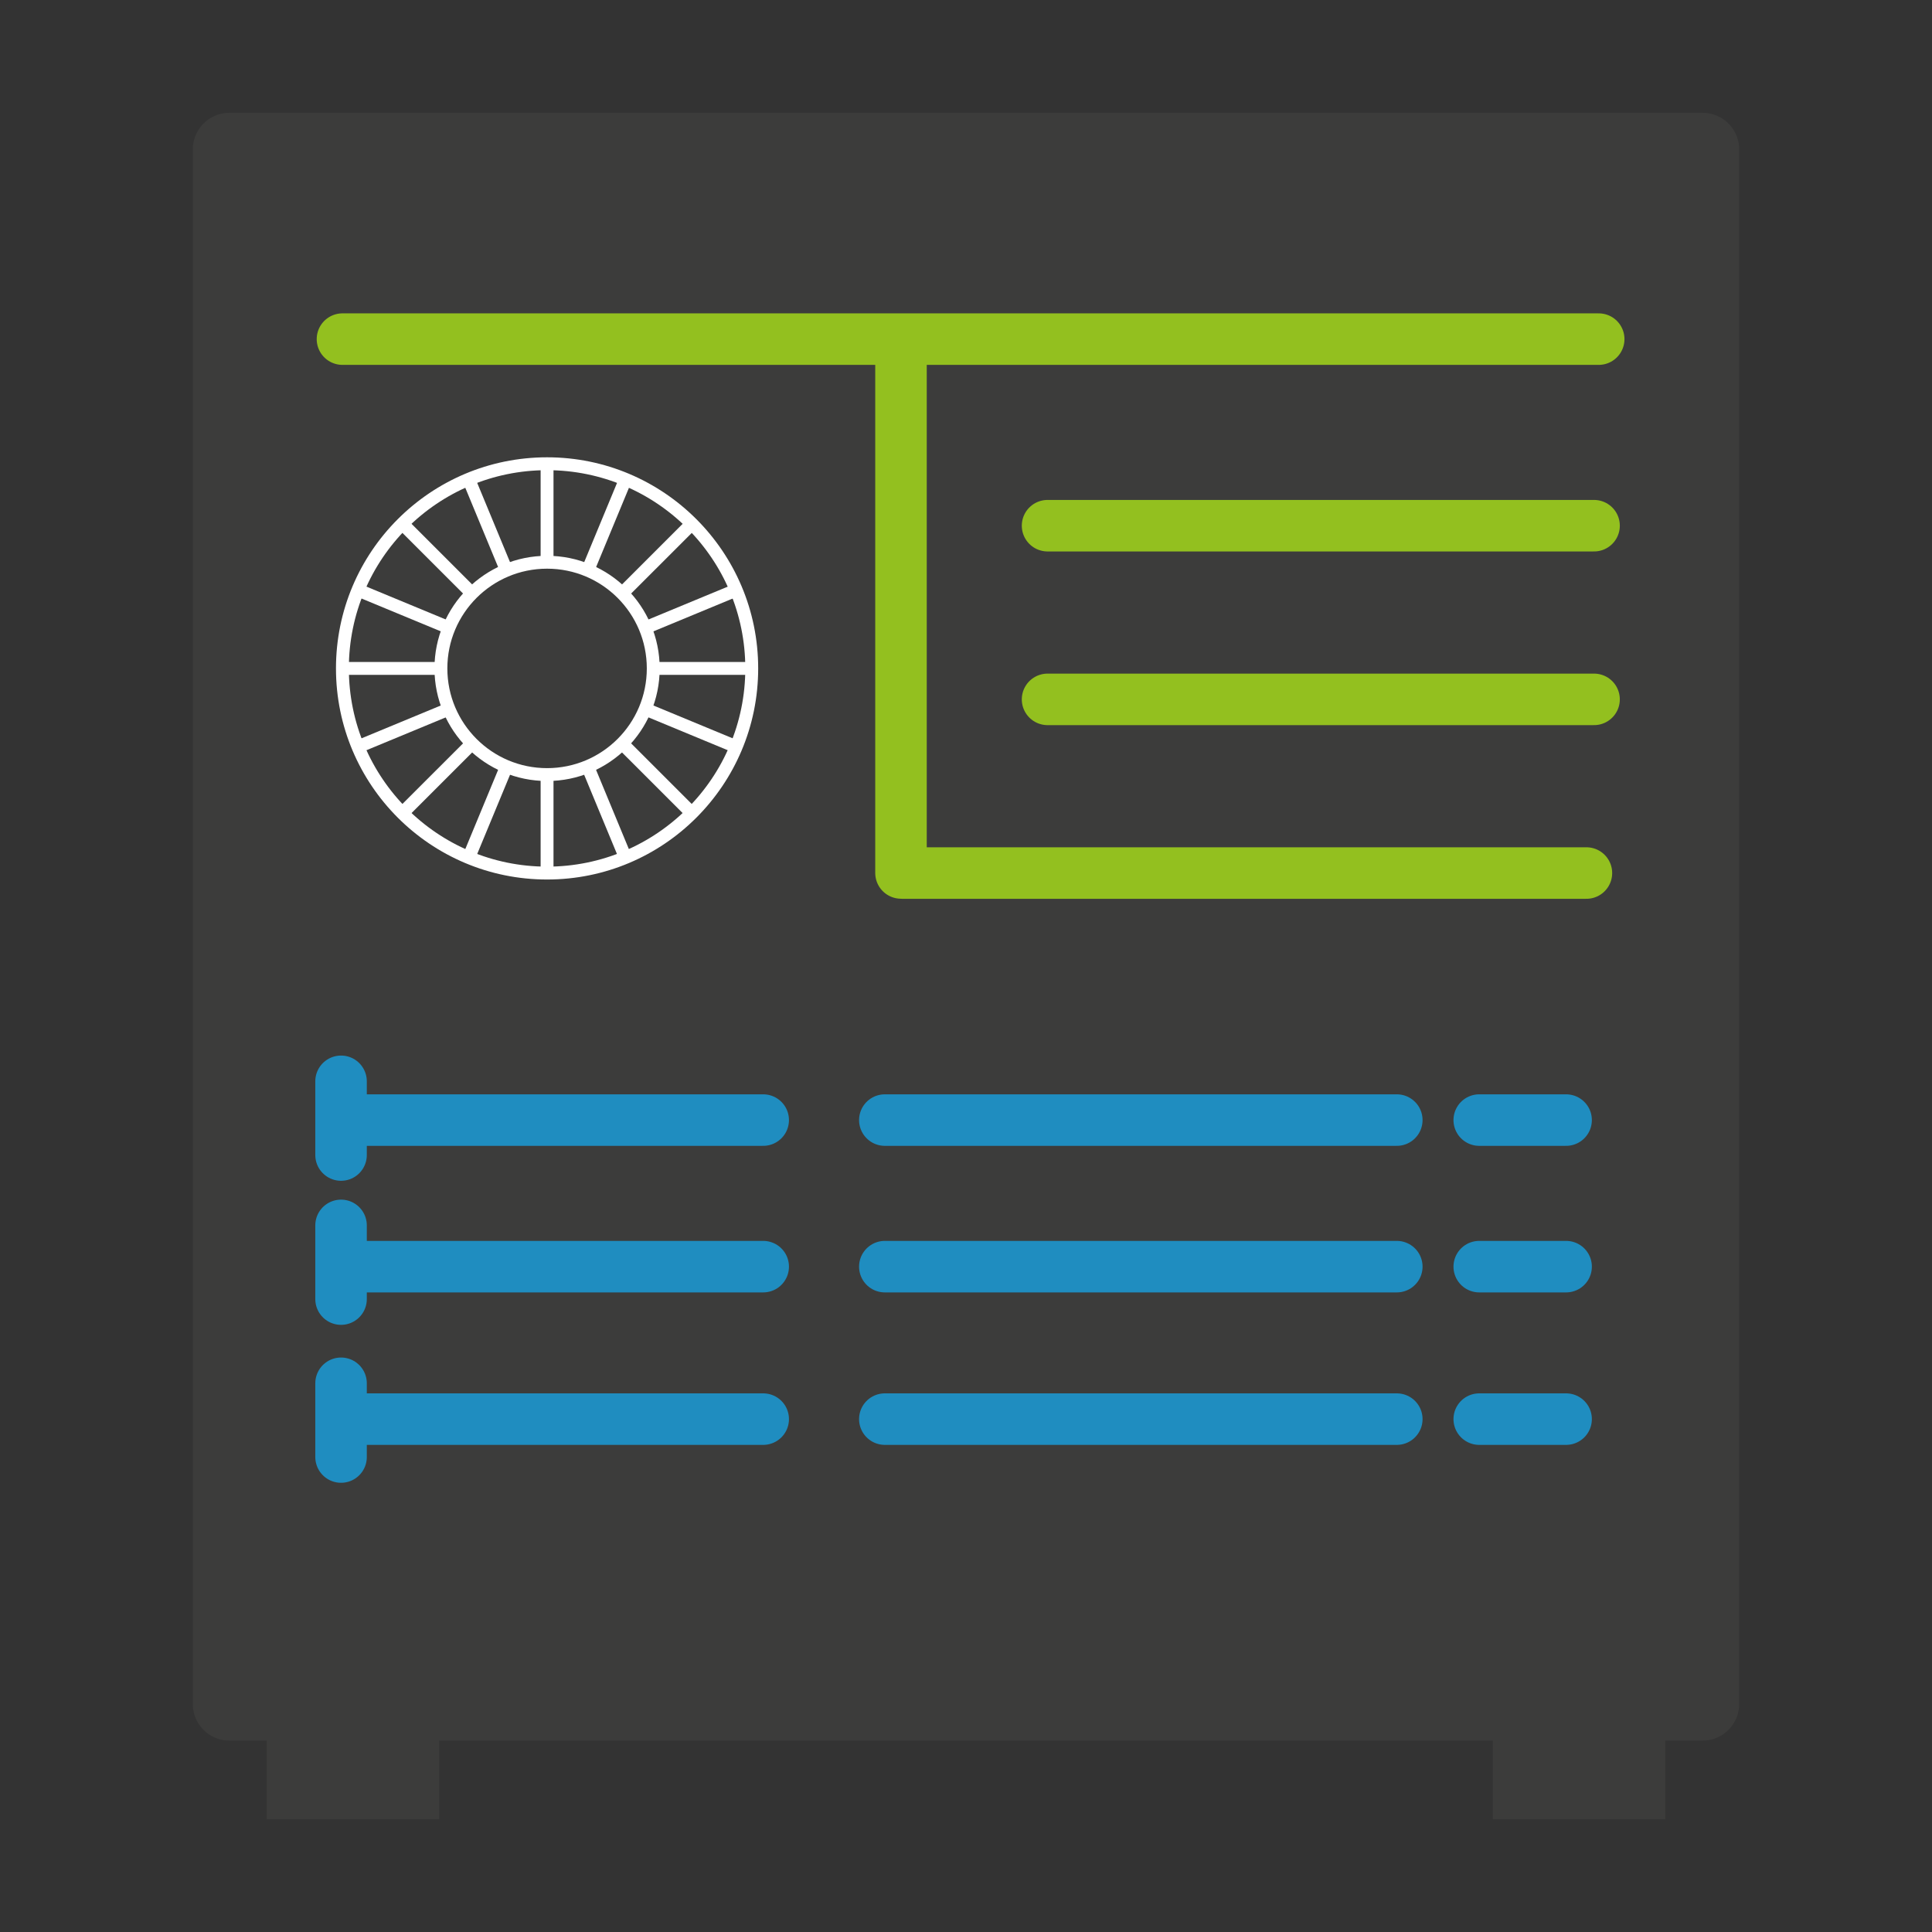 <svg xmlns="http://www.w3.org/2000/svg" width="150" height="150" viewBox="0 0 150 150"><rect x="0" y="0" width="150" height="150" fill="#333333" stroke="none"/><path fill="#3C3C3B" d="M135.029 132.305a2.841 2.841 0 0 1-2.836 2.834H17.805a2.84 2.84 0 0 1-2.834-2.834V11.592a2.842 2.842 0 0 1 2.834-2.834h114.388a2.842 2.842 0 0 1 2.836 2.834v120.713z"/><path fill="#3C3C3B" d="M20.709 127.895h13.384v13.35H20.709zM115.906 127.895h13.384v13.35h-13.384z"/><g stroke-miterlimit="10"><circle fill="none" stroke="#FFF" cx="42.475" cy="51.895" r="15.89"/><path fill="none" stroke="#FFF" d="M42.474 67.778v-31.77M48.552 66.569L36.396 37.22M53.707 63.127L31.24 40.665M57.151 57.975L27.799 45.816M58.36 51.896H26.589M57.154 45.818L27.801 57.975M53.711 40.667l-22.468 22.46M48.56 37.222l-12.163 29.35"/><circle fill="#3C3C3B" stroke="#FFF" cx="42.475" cy="51.895" r="8.243"/><path fill="none" stroke="#1F8DC0" stroke-width="4" stroke-linecap="round" d="M26.589 86.963h32.666"/><path fill="none" stroke="#93C01F" stroke-width="4" stroke-linecap="round" d="M81.332 40.815h42.43M81.332 54.299h42.43M26.589 26.329h97.534"/><path fill="none" stroke="#1F8DC0" stroke-width="4" stroke-linecap="round" d="M26.589 98.342h32.666M26.589 110.18h32.666M68.698 86.963h39.749M68.698 98.342h39.749M68.698 110.18h39.749M114.848 86.963h6.744M114.848 98.342h6.744M114.848 110.18h6.744M26.479 95.139v5.722M26.479 83.953v5.723M26.479 107.398v5.725"/><path fill="none" stroke="#93C01F" stroke-width="4" stroke-linecap="round" d="M70.063 67.783h53.106M69.953 67.776V27.247"/></g></svg>